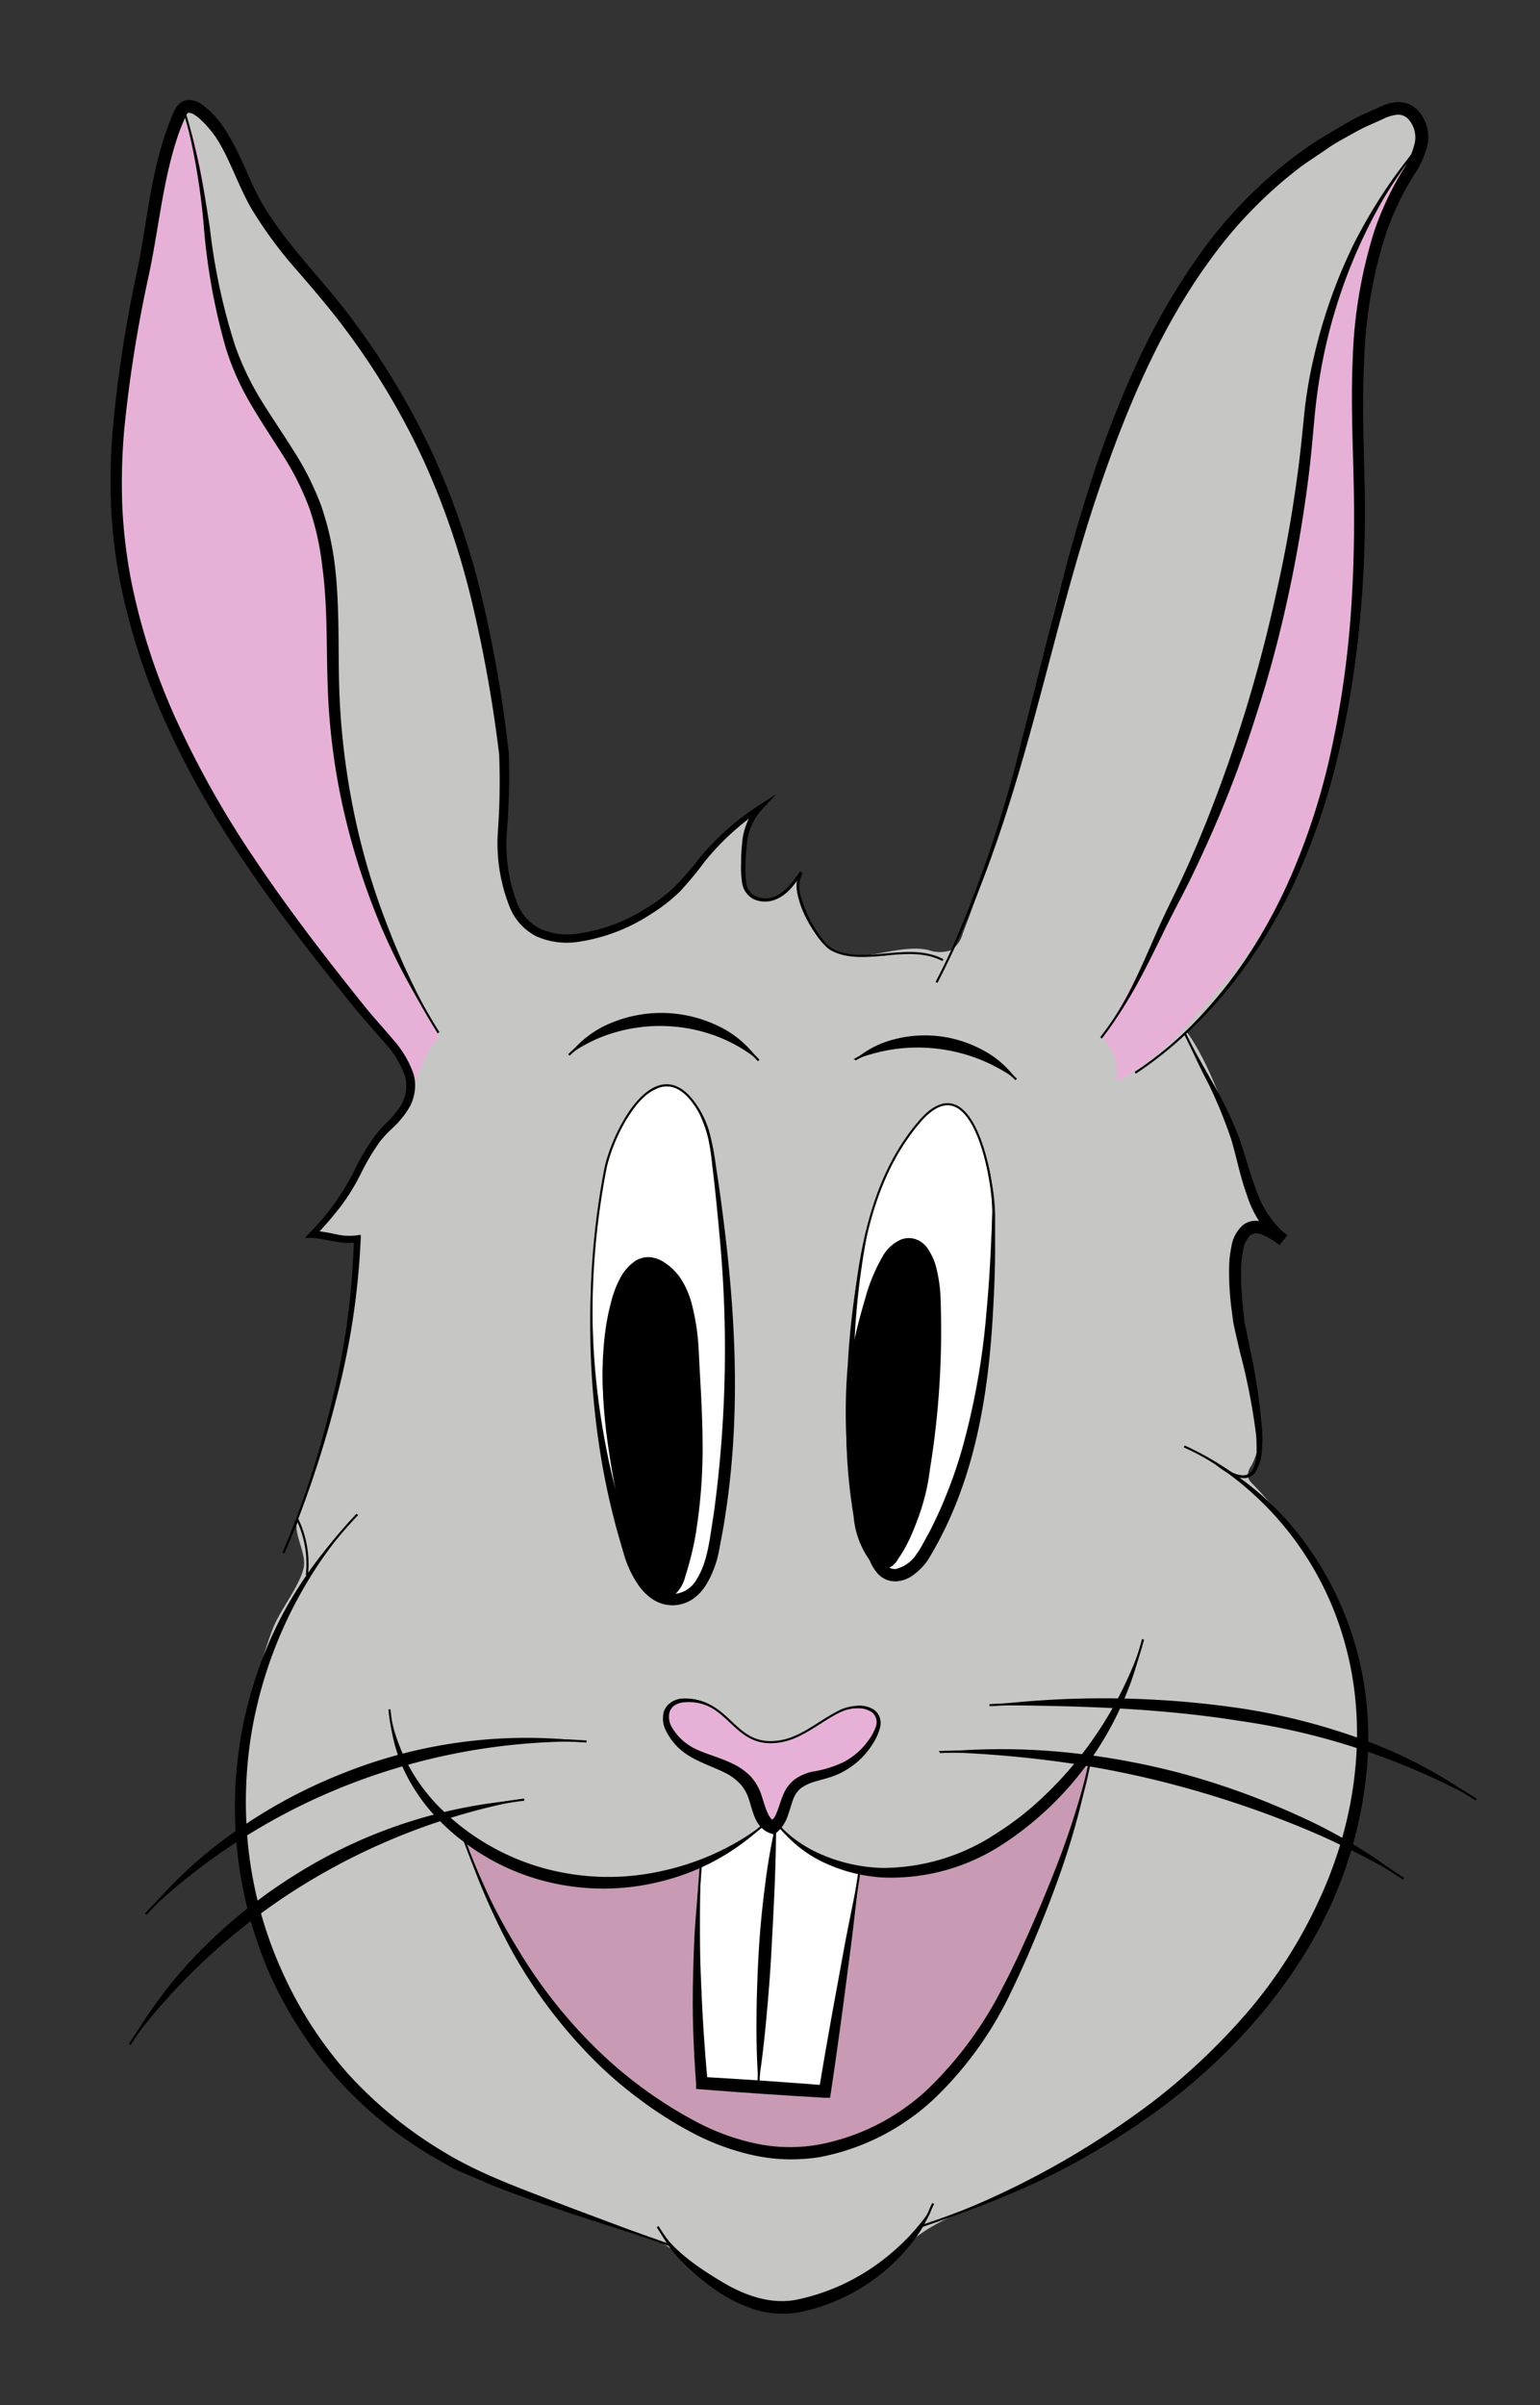 <svg xmlns="http://www.w3.org/2000/svg" viewBox="0 0 183.23 286.02"><rect x="0" y="0" width="183.23" height="286.02" fill="#333333" stroke="none"/><defs><style>.cls-2{fill:#e7b1d7}.cls-3{fill:#fff}.cls-5{fill:none;stroke:#000;stroke-miterlimit:10;stroke-width:.25px}</style></defs><g id="colors"><path d="M93 274.36c-4.71 0-9.22-3.15-12.35-6.33a8.91 8.91 0 0 0-3.3-1.83c-6.23-2.36-12.62-4.36-18.81-6.89a48.1 48.1 0 0 1-28-31c-3.17-10.95-2.1-23.82 1.85-34.47.88-2.36 3.19-5.09 3.73-7.36.42-1.79-1.34-4.18-.7-5.75l-1.66 3.94c4.74-11.27 8.48-25.1 8.74-37.35-1.66.31-3.9-.5-5.33-.55a33.35 33.35 0 0 0 4.28-5.39c1.46-2.46 2.47-5.28 4.58-7.2 6.12-5.57 1.15-9-3.19-14.36-6.91-8.55-13.63-17.31-18.92-26.88S14.76 72.86 14 62c-.75-10.16 1.18-20.32 3.21-30.32 1.23-6.06 1.64-12.22 4.15-18a1.91 1.91 0 0 1 .64-.88c.6-.34 1.36 0 1.9.47 3.16 2.53 4.28 6.67 6.12 10.22 2.31 4.45 5.89 8.13 9.09 12a87.24 87.24 0 0 1 12 19.15C56 65.42 58.35 77 59.87 88.67c.81 6.26-1.5 13.5 1.42 19.41 3.57 7.22 15.27 1.81 19.51-2.56 1.06-1.1 2-2.35 2.94-3.53a30.15 30.15 0 0 1 6.54-5.86c-1.74 1.88-1.85 4.71-1.85 7.28a4.25 4.25 0 0 0 .63 2.75 2.92 2.92 0 0 0 3.59.4 8.49 8.49 0 0 0 2.65-2.84c-1.75 2.57 1.77 8.4 4.16 9.51 3.07 1.41 7.46-1.06 11-.26a4 4 0 0 0 2.74 0 3.52 3.52 0 0 0 1.36-2 208.84 208.84 0 0 0 9.62-32.88 161.47 161.47 0 0 1 9.69-30.23C140.19 32.82 149 20 164.33 13.45a4.71 4.71 0 0 1 2.34-.52c1.69.21 2.66 2.22 2.44 3.92a12.79 12.79 0 0 1-2.11 4.63c-5.92 10.08-5.68 23.1-5.32 34.36.42 13.15-.61 26.82-4.41 39.52a64.33 64.33 0 0 1-16.13 27.25c2.53 3.46 4.6 9.14 5.87 13.23s2 8.78 5.6 11.62c-7.07-5.58-5.86 5.32-5.33 9.43.66 5.11 4.32 12.47 1.6 17.41a2 2 0 0 0-.42 1.26 1.73 1.73 0 0 0 .56.88c6.05 6.31 10.88 13.88 12.47 22.61 2.09 11.48-1 23.57-7.28 33.55s-15.63 18-26 23.92a97.55 97.55 0 0 1-11.46 5.55c-3.67 1.49-6.61 2.66-9.47 5.44A25 25 0 0 1 97 273.69a13.82 13.82 0 0 1-4 .67z" style="fill:#c6c6c5"/><path class="cls-2" d="M21.36 14c2.93 1.38 3.09 12 3.42 14.42.75 5.59 1.6 11.26 4.07 16.4C31.2 49.74 34.91 54 37 59c3.15 7.51 2.36 15.94 2.73 24a82.28 82.28 0 0 0 12.45 39.81c0 1.19-.76 1.14-1.24 2.23l-2 4.69c-.76-3.25-2.74-6.06-4.76-8.71-9.13-12-18.4-23.33-24.27-37.37-4.2-10-6.57-21-5.68-31.82a110.89 110.89 0 0 1 1.69-11.16l5-26.8a1.5 1.5 0 0 1 .44.13zm118.42 93.24a139.06 139.06 0 0 0 8-19.32 163.56 163.56 0 0 0 7.92-37.54c1.09-12.65 6-23.85 13.78-33.73a51.25 51.25 0 0 0-5.41 11.42c-3.89 12.24-1.63 25.46-1.88 38.31-.33 17.23-5 37.3-16.52 50.45-3.86 4.41-7.45 9.18-12.89 11.74a5.93 5.93 0 0 0-1.76-5.33c.45.39 8.12-14.74 8.76-16z"/><path class="cls-3" d="M72 139.14a91.81 91.81 0 0 0 2.83 45.5c.85 2.65 2.59 5.77 5.45 5.56s4.1-3.45 4.62-6.14c2.95-15.19 2.06-30.84-.08-46.13a15.93 15.93 0 0 0-1.54-5.65c-4.81-8.55-10.36 2.08-11.28 6.86zm37.44-5.8c-5.83 6.78-7.29 16-8 24.81-.7 9-.78 18.4 2.55 26.86a3.81 3.81 0 0 0 1.47 2.05c1.77 1 3.73-.94 4.72-2.65 6.94-12 7.76-26.33 8-40.07.13-3.72-2.39-18.34-8.74-11z"/><path d="M79.05 250.93a52.28 52.28 0 0 1-8.28-6.62 58.43 58.43 0 0 1-9.27-12 73.5 73.5 0 0 1-3.5-6.84c-.54-1.18-1.05-2.37-1.54-3.57a25.24 25.24 0 0 0-1.34-3.66 8.64 8.64 0 0 0 2.32 1.55 28.07 28.07 0 0 0 3 1.57 27.45 27.45 0 0 0 6.32 2 29.21 29.21 0 0 0 24.78-6.92c.34-.31-.14.05.21-.25a18.69 18.69 0 0 0 16.72 6.35c6.16-.77 11.73-4.12 16.16-8.35.89-.86 1.75-1.75 2.57-2.69a10.89 10.89 0 0 1 2.24-2.4c.42 1.74-.35 3.72-.89 5.35-.63 2-1.2 4-1.88 5.91-1.36 3.92-2.93 7.75-4.6 11.54-2.65 6-5.89 11.92-10.67 16.54s-11.33 7.84-18.06 7.57c-5.2-.17-10.03-2.34-14.29-5.08z" style="fill:#c89ab4"/><path class="cls-3" d="M102.22 222.54c-.26.78-.74 5-.79 5.3l-1 6.39-2 12.76c-.09.55-.18 1.1-.26 1.65l-14.66-1a152.56 152.56 0 0 1-.09-26.09 22.41 22.41 0 0 0 8.06-5.25 50.22 50.22 0 0 0 5 3.78 19.84 19.84 0 0 0 5.88 2.3s-.11.08-.14.16z"/><path class="cls-2" d="M92.82 207.07c2.63-.43 4.71-2.41 7.11-3.59 1.63-.79 4.23-.76 4.55 1a2.76 2.76 0 0 1-.37 1.72 9 9 0 0 1-5.26 4.49c-1.53.48-3.31.61-4.37 1.81-1.21 1.36-1 3.66-2.46 4.79-1.72-.54-1.72-2.93-2.54-4.52-1.72-3.32-6.16-3.09-8.61-5.47-3.18-3.09-1.57-6.08 2.45-4.93 3.86 1.12 4.6 5.5 9.5 4.7z"/></g><g id="sur_contours" data-name="sur contours"><path class="cls-5" d="M36.51 187.32a12.22 12.22 0 0 0-1.11-6.61l-1.66 3.94c4.74-11.27 8.48-25.1 8.74-37.35-1.66.31-3.9-.5-5.33-.55a33.35 33.35 0 0 0 4.28-5.39c1.46-2.46 2.47-5.28 4.58-7.2 6.12-5.57 1.15-9-3.19-14.36-6.91-8.55-13.63-17.31-18.92-26.88S14.76 72.86 14 62c-.75-10.16 1.18-20.32 3.21-30.32 1.23-6.06 1.64-12.22 4.15-18a1.91 1.91 0 0 1 .64-.88c.6-.34 1.36 0 1.9.47 3.16 2.53 4.28 6.67 6.12 10.22 2.31 4.45 5.89 8.13 9.09 12a87.24 87.24 0 0 1 12 19.15C56 65.42 58.35 77 59.87 88.67c.81 6.26-1.5 13.5 1.42 19.41 3.57 7.22 15.27 1.81 19.51-2.56 1.06-1.1 2-2.35 2.94-3.53a30.15 30.15 0 0 1 6.54-5.86c-1.74 1.88-1.85 4.71-1.85 7.28a4.25 4.25 0 0 0 .63 2.75 2.92 2.92 0 0 0 3.59.4 8.49 8.49 0 0 0 2.65-2.84c-1.44 2.12 1.79 8.18 3.68 9.21 3.79 2 9.11-.92 13.21 1.24m-.76 2.65c11.25-21.65 13.08-46.45 22.45-68.9C140.19 32.82 149 20 164.33 13.45a4.71 4.71 0 0 1 2.34-.52c1.69.21 2.66 2.22 2.44 3.92a12.79 12.79 0 0 1-2.11 4.63c-5.92 10.08-5.68 23.1-5.32 34.36.42 13.15-.61 26.82-4.41 39.52s-11.09 24.88-22.2 32.21"/><path class="cls-5" d="M21.82 13c3.49 10.36 2.28 22 7 31.88C31.2 49.74 34.91 54 37 59c3.15 7.51 2.36 15.94 2.73 24a82.28 82.28 0 0 0 12.45 39.81m78.82.61c4.08-5.25 5.82-10.39 8.77-16.18a139.06 139.06 0 0 0 8-19.32 163.56 163.56 0 0 0 7.92-37.54A60.75 60.75 0 0 1 168.34 18c.64-.81 0 .27.76-.45M72 139.14a91.81 91.81 0 0 0 2.83 45.5c.85 2.65 2.59 5.77 5.45 5.56s4.1-3.45 4.62-6.14c2.95-15.19 2.06-30.84-.08-46.13a15.93 15.93 0 0 0-1.54-5.65c-4.81-8.55-10.36 2.08-11.28 6.86zm37.44-5.8c-5.83 6.78-7.29 16-8 24.81-.7 9-.78 18.4 2.55 26.86a3.81 3.81 0 0 0 1.47 2.05c1.77 1 3.73-.94 4.72-2.65 6.94-12 7.76-26.33 8-40.07.13-3.72-2.39-18.34-8.74-11z"/><path class="cls-5" d="M73.73 179.1c.65 3.39 1.38 6.89 3.47 9.68A2.54 2.54 0 0 0 79 190c1.16 0 1.82-1.26 2.15-2.34 2.33-7.73 1.83-15.94 1.32-23.95-.23-3.53-.18-9.51-2.91-12.25-3.3-3.34-5.48.12-6.44 3.26-2.41 7.94-.93 16.44.61 24.38zm27.96 1.21a10.32 10.32 0 0 0 2.13 5.48 1.89 1.89 0 0 0 1.24.71 2.13 2.13 0 0 0 1.66-1.14c2.48-3.54 3.26-7.92 3.75-12.16a122.65 122.65 0 0 0 .79-14.84c0-2.21.26-9.58-2.73-10.35s-5.11 6.59-5.75 8.65c-2.39 7.63-2.37 15.84-1.09 23.65zM141 122.92c1.79 3.77 4.76 8.8 6 12.92s2 8.78 5.6 11.62c-7.07-5.58-5.86 5.32-5.33 9.43.46 3.57 6.66 24.34-2.49 17.23m-102.27 5.97c-23.79 24.94-16.23 66 16 79.22 6.92 2.84 14.09 5.11 21.12 7.66"/><path class="cls-5" d="M140.9 172c10.91 4.91 18.49 15.57 20.58 27.06s-1 23.57-7.28 33.55-15.63 18-26 23.92a104.36 104.36 0 0 1-18.55 8.18"/><path class="cls-5" d="M78.25 264.77a18.72 18.72 0 0 0 6.25 6.36c2.53 1.72 5.39 3.21 8.49 3.23a13.82 13.82 0 0 0 4-.67 24 24 0 0 0 13.2-9.9c.39-.6.49-1.15.85-1.77m-64.7-58.75c.92 10.55 10.43 18.21 20.34 20.13a29.21 29.21 0 0 0 24.78-6.92m.54-.21c3.55 4.91 10.27 7.08 16.42 6.31s11.73-4.12 16.16-8.35A41.48 41.48 0 0 0 136 194.94"/><path class="cls-5" d="M83.4 221.59a152.56 152.56 0 0 0 .09 26.09l14.66 1q2.09-13 4.1-26.09"/><path class="cls-5" d="M92.34 216.69c-1.16 10.38-1.66 20.64-2.1 31.05m-20.46-40.65c-19.44-1.41-39.42 6.41-52.44 20.53M62.37 214c-19 2.38-36.74 13.37-46.95 29.13m96.42-34.79a96.9 96.9 0 0 1 32.55 4.42A82.66 82.66 0 0 1 167 223.42m-49.27-20.65c20-1.09 41.26.48 57.91 11.23"/><path class="cls-5" d="M55 218.12c4.75 13.28 12 25 24.07 32.81 4.26 2.74 9.09 4.91 14.21 5.12 6.73.27 13.27-3 18.06-7.57s8-10.52 10.67-16.54c3.51-8 6.36-15.55 8-24.08m-62.32-82.41c6-5.93 17-5.61 22.58.66m11.46-.11a16.06 16.06 0 0 1 19.18 2.36"/><path class="cls-5" d="M92.82 207.07c2.63-.43 4.71-2.41 7.11-3.59 1.63-.79 4.23-.76 4.55 1a2.76 2.76 0 0 1-.37 1.72 9 9 0 0 1-5.26 4.49c-1.53.48-3.31.61-4.37 1.81-1.21 1.36-1 3.66-2.46 4.79-1.72-.54-1.72-2.93-2.54-4.52-1.72-3.32-6.16-3.09-8.61-5.47-3.18-3.09-1.57-6.08 2.45-4.93 3.86 1.12 4.6 5.5 9.5 4.7z"/></g><g id="contours"><path d="M36.51 187.32a12.22 12.22 0 0 0-1.16-6.59h.1l-1.63 4-.15-.06a122.55 122.55 0 0 0 5.89-18.32 89.82 89.82 0 0 0 2.55-19l.44.38a8.21 8.21 0 0 1-2.81-.12c-.9-.15-1.78-.36-2.61-.41h-.86l.59-.62a28.52 28.52 0 0 0 5.24-7.26 26.91 26.91 0 0 1 2.33-4A14.63 14.63 0 0 1 46 133.5c.25-.26.53-.51.76-.79l.67-.85a4.54 4.54 0 0 0 .77-3.86 11.32 11.32 0 0 0-2.2-3.74c-1-1.15-2-2.27-3-3.44s-1.93-2.35-2.88-3.54c-7.6-9.45-14.9-19.35-20-30.47a76.57 76.57 0 0 1-5.78-17.39 60.89 60.89 0 0 1-1.12-9.13 74 74 0 0 1 .19-9.18A156.39 156.39 0 0 1 16.15 33c1.3-5.87 1.65-12 3.81-17.89.13-.37.27-.73.42-1.09a9.6 9.6 0 0 1 .51-1.13 2.19 2.19 0 0 1 .56-.65 1.78 1.78 0 0 1 .9-.34 2.6 2.6 0 0 1 1.52.42A9.4 9.4 0 0 1 25.73 14a13 13 0 0 1 1.41 2c1.66 2.7 2.56 5.64 4.05 8.18 3 5.14 7.5 9.33 11.09 14.3a89.3 89.3 0 0 1 9.33 15.76 93.62 93.62 0 0 1 5.85 17.34 152.22 152.22 0 0 1 3.08 18 84.21 84.21 0 0 1-.22 9.16 19.63 19.63 0 0 0 1.23 8.71 5.65 5.65 0 0 0 2.75 3 8 8 0 0 0 4.2.61 20.48 20.48 0 0 0 8.3-3 19.39 19.39 0 0 0 3.54-2.68 42.65 42.65 0 0 0 2.92-3.38 30.67 30.67 0 0 1 6.85-6.11l2.26-1.48-1.85 2a7.08 7.08 0 0 0-1.66 4 21.08 21.08 0 0 0-.16 2.26 13.92 13.92 0 0 0 .07 2.25 2.12 2.12 0 0 0 1.11 1.65 2.86 2.86 0 0 0 2.08.11c1.4-.45 2.34-1.76 3.19-3l.3.21a3.75 3.75 0 0 0-.15 2.77 14.27 14.27 0 0 0 2.7 5.19 4.73 4.73 0 0 0 1.07 1l.67.31c.23.09.47.15.7.22a19.39 19.39 0 0 0 5.94 0 10.67 10.67 0 0 1 5.86.79 10.72 10.72 0 0 0-5.85-.7 19.41 19.41 0 0 1-6 .07l-.73-.22-.69-.31a5.09 5.09 0 0 1-1.15-1 13 13 0 0 1-1.67-2.51 13.62 13.62 0 0 1-1.15-2.82 4.12 4.12 0 0 1 .16-3.06l.3.21c-.84 1.24-1.77 2.65-3.36 3.2a3.3 3.3 0 0 1-2.41-.1 2.6 2.6 0 0 1-1.4-2 12.49 12.49 0 0 1-.11-2.35 20.15 20.15 0 0 1 .12-2.32 7.72 7.72 0 0 1 1.76-4.37l.41.48a30.51 30.51 0 0 0-6.61 6.07 43.16 43.16 0 0 1-2.95 3.56 20.88 20.88 0 0 1-3.67 2.83 21.46 21.46 0 0 1-8.66 3.2 9 9 0 0 1-4.7-.66 6.67 6.67 0 0 1-3.24-3.52 20.54 20.54 0 0 1-1.39-9.14 82.88 82.88 0 0 0 .14-9 161.56 161.56 0 0 0-3.17-17.83 92.22 92.22 0 0 0-5.82-17.13 86.8 86.8 0 0 0-9.23-15.49c-1.8-2.42-3.75-4.7-5.74-7a50.58 50.58 0 0 1-5.49-7.41c-1.57-2.71-2.49-5.65-4-8.12A11.73 11.73 0 0 0 24.63 15c-.23-.28-.49-.51-.74-.76a5.57 5.57 0 0 0-.78-.61 1.17 1.17 0 0 0-.63-.21c-.12 0-.17 0-.31.27s-.28.62-.42.94-.28.69-.4 1c-2 5.58-2.44 11.71-3.77 17.67a158.34 158.34 0 0 0-2.81 17.89 73.27 73.27 0 0 0-.22 9 62.37 62.37 0 0 0 1.07 8.93 75.71 75.71 0 0 0 5.64 17.1A113.58 113.58 0 0 0 30.2 102c3.35 5 7 9.86 10.76 14.62.94 1.18 1.88 2.39 2.83 3.54s2 2.28 3 3.48a12.16 12.16 0 0 1 2.41 4.06 5.08 5.08 0 0 1 .07 2.48 5.83 5.83 0 0 1-.39 1.18c-.18.37-.41.7-.61 1s-.49.63-.74.94-.55.56-.82.84a13.36 13.36 0 0 0-1.51 1.61 27 27 0 0 0-2.28 3.84 24.64 24.64 0 0 1-2.43 3.93 45.23 45.23 0 0 1-3 3.47l-.28-.67a24.34 24.34 0 0 1 2.71.44 7.35 7.35 0 0 0 2.54.14l.46-.07v.45A90.48 90.48 0 0 1 40 166.41a123.14 123.14 0 0 1-6.19 18.27l-.15-.06 1.68-3.93v-.1.1a12.19 12.19 0 0 1 1.17 6.63zm74.92-70.5a148.67 148.67 0 0 0 10.22-29.12c2.62-10 4.83-20.06 8-29.92a124.23 124.23 0 0 1 5.58-14.5 79.41 79.41 0 0 1 7.82-13.47A54 54 0 0 1 154 18.62c1.06-.76 2.11-1.55 3.23-2.22s2.25-1.35 3.4-2 2.36-1.13 3.54-1.69a5.85 5.85 0 0 1 2.12-.57 3.24 3.24 0 0 1 2.3.87 4.7 4.7 0 0 1 1.25 4.25 11.36 11.36 0 0 1-1.73 3.74 35 35 0 0 0-3.23 6.84 55.06 55.06 0 0 0-2.57 15c-.26 5.12-.05 10.25.07 15.42a141.07 141.07 0 0 1-.57 15.52 115.26 115.26 0 0 1-2.45 15.34 79.88 79.88 0 0 1-4.86 14.75 61.62 61.62 0 0 1-8 13.26 51.52 51.52 0 0 1-5.28 5.67 49 49 0 0 1-6.13 4.72c8.55-5.85 14.78-14.53 18.77-23.95A80 80 0 0 0 158.44 89a114.77 114.77 0 0 0 2.22-15.23c.4-5.12.51-10.26.42-15.39s-.37-10.33-.14-15.52a56.64 56.64 0 0 1 2.58-15.4 36.22 36.22 0 0 1 3.34-7.13 10.28 10.28 0 0 0 1.47-3.33 3.24 3.24 0 0 0-.82-2.89 1.65 1.65 0 0 0-1.22-.47 4.67 4.67 0 0 0-1.59.44c-1.14.54-2.33 1-3.44 1.63S159 16.92 158 17.62s-2.12 1.41-3.15 2.15a52.22 52.22 0 0 0-10.66 10.85c-6.08 8.23-10.1 17.82-13.41 27.52s-5.65 19.86-8.42 29.75-6.05 19.81-10.93 28.93z"/><path d="M21.82 13c1.69 4.53 2.41 9.35 3.15 14.11a73 73 0 0 0 3 14A34.41 34.41 0 0 0 31 47.48c1.23 2 2.61 4 3.9 6.07a33.79 33.79 0 0 1 3.31 6.58 34.41 34.41 0 0 1 1.64 7.18c.57 4.87.37 9.72.51 14.5A87.35 87.35 0 0 0 42 96.05a81.94 81.94 0 0 0 4 13.78 87 87 0 0 0 6.2 13 78.84 78.84 0 0 1-6.89-12.72 83.65 83.65 0 0 1-4.44-13.82A78 78 0 0 1 39 81.86c-.19-4.84 0-9.66-.64-14.37a32.8 32.8 0 0 0-1.49-6.89 32.68 32.68 0 0 0-3.13-6.33c-1.25-2-2.61-4-3.85-6.13a31.23 31.23 0 0 1-3-6.68 73.91 73.91 0 0 1-2.62-14.29A79.24 79.24 0 0 0 21.82 13zM131 123.42a45.46 45.46 0 0 0 3.67-6.1c1.06-2.12 2-4.3 2.95-6.48s2.06-4.32 3.05-6.46 1.93-4.33 2.81-6.53a171.64 171.64 0 0 0 8.33-27.15q1.58-6.93 2.53-14c.33-2.35.56-4.69.8-7.07a53.35 53.35 0 0 1 1.17-7.1A62 62 0 0 1 161.08 29a62.53 62.53 0 0 1 3.6-6.2c.66-1 1.36-2 2.07-2.92.36-.48.74-.93 1.11-1.4.19-.23.37-.47.57-.69a1.21 1.21 0 0 1 .16-.16h.07c.07 0 0 0 0 .06v.07a1.23 1.23 0 0 0 .36-.25 1 1 0 0 1-.36.27c-.11 0-.06-.18-.12-.1l-.15.16c-.18.24-.34.49-.52.73-.34.49-.69 1-1 1.46-.66 1-1.31 2-1.91 3a62.65 62.65 0 0 0-7.57 19.77 68.4 68.4 0 0 0-1 7c-.22 2.36-.42 4.75-.73 7.12-.6 4.74-1.41 9.46-2.43 14.13s-2.23 9.25-3.71 13.8a137 137 0 0 1-5 13.44q-1.43 3.28-3 6.5c-1.07 2.14-2.21 4.21-3.23 6.36-2.1 4.25-4.18 8.62-7.29 12.27zm-59 15.72a87.43 87.43 0 0 0 .14 33.12 82.24 82.24 0 0 0 2 8.06c.36 1.34.81 2.65 1.23 4a12.57 12.57 0 0 0 1.77 3.53 3.69 3.69 0 0 0 3 1.7 3.38 3.38 0 0 0 2.78-1.8c1.34-2.15 1.54-5 2-7.72a143.88 143.88 0 0 0 .69-33.13c-.25-2.76-.52-5.52-.86-8.28a29.31 29.31 0 0 0-.67-4.09 9.87 9.87 0 0 0-1.82-3.65 4.94 4.94 0 0 0-1.53-1.35 2.85 2.85 0 0 0-2-.3 6.23 6.23 0 0 0-3.25 2.43 17.91 17.91 0 0 0-2.11 3.58 19 19 0 0 0-1.37 3.9zm0 0a19 19 0 0 1 1.3-3.95 18.46 18.46 0 0 1 2.09-3.6 6.44 6.44 0 0 1 3.27-2.52 3 3 0 0 1 2.07.27 5.15 5.15 0 0 1 1.61 1.36 10.69 10.69 0 0 1 2 3.7 29.3 29.3 0 0 1 .82 4.11c.43 2.75.8 5.51 1.13 8.28 1.32 11.05 1.74 22.32 0 33.42-.19 1.39-.48 2.76-.73 4.14a12.28 12.28 0 0 1-1.56 4.13 5.68 5.68 0 0 1-1.64 1.71 4.37 4.37 0 0 1-2.35.7 4.31 4.31 0 0 1-2.33-.7 6.37 6.37 0 0 1-1.66-1.61 12.74 12.74 0 0 1-1.84-3.94c-.39-1.35-.8-2.69-1.12-4-.7-2.7-1.26-5.45-1.69-8.2a96.93 96.93 0 0 1 .63-33.3zm37.44-5.8a30.76 30.76 0 0 0-6.33 13.77 90.13 90.13 0 0 0-1.53 15.2 66.65 66.65 0 0 0 1 15.15 40.89 40.89 0 0 0 2.09 7.22 4.38 4.38 0 0 0 .79 1.43 1.33 1.33 0 0 0 1.13.46 4.07 4.07 0 0 0 2.5-1.83 6.13 6.13 0 0 0 .48-.73l.45-.82c.3-.56.62-1.1.89-1.67.55-1.13 1.09-2.26 1.55-3.44a54 54 0 0 0 2.39-7.18 86.83 86.83 0 0 0 2.53-15c.24-2.53.4-5.08.52-7.63l.17-3.83a22 22 0 0 0-.28-3.79 21.62 21.62 0 0 0-2.25-7.26 5.38 5.38 0 0 0-1.21-1.47 2.47 2.47 0 0 0-1.76-.6 3.32 3.32 0 0 0-1.74.72 9.07 9.07 0 0 0-1.39 1.3zm0 0a8.21 8.21 0 0 1 1.38-1.32 3.42 3.42 0 0 1 1.75-.74 2.55 2.55 0 0 1 1.79.6 5.63 5.63 0 0 1 1.23 1.47 22 22 0 0 1 2.4 7.25 23.49 23.49 0 0 1 .41 3.84v3.83c0 2.56-.1 5.12-.25 7.68-.55 10.18-2.24 20.65-7.83 29.68a7.34 7.34 0 0 1-1.48 1.52 3.85 3.85 0 0 1-2.14.89 2.84 2.84 0 0 1-2.29-.94 5.72 5.72 0 0 1-1.06-1.89 40.37 40.37 0 0 1-2-7.52 66.39 66.39 0 0 1-.48-15.42 94 94 0 0 1 2.08-15.21 32.09 32.09 0 0 1 6.49-13.72z"/><path d="M73.73 179.1c.65 3.39 1.38 6.89 3.47 9.68A2.54 2.54 0 0 0 79 190c1.16 0 1.82-1.26 2.15-2.34 2.33-7.73 1.83-15.94 1.32-23.95-.23-3.53-.18-9.51-2.91-12.25-3.3-3.34-5.48.12-6.44 3.26-2.41 7.94-.93 16.44.61 24.38z"/><path d="M73.73 179.1a41.51 41.51 0 0 0 1.3 5.28 14.17 14.17 0 0 0 2.57 4.72 2.2 2.2 0 0 0 1.06.71 1.36 1.36 0 0 0 1.17-.22 4 4 0 0 0 1.2-2.25 38.06 38.06 0 0 0 1-5.3c.85-7.17-.09-14.38-.46-21.62a25.58 25.58 0 0 0-.77-5.22 6.76 6.76 0 0 0-2.61-4.06 1.93 1.93 0 0 0-2-.25 4.52 4.52 0 0 0-1.63 1.72 18 18 0 0 0-1.75 5 38.39 38.39 0 0 0-.67 10.76 93 93 0 0 0 1.59 10.73zm0 0c-.73-3.56-1.38-7.1-1.73-10.74a40 40 0 0 1 .14-10.92l.26-1.36.33-1.34a12.45 12.45 0 0 1 1-2.64 5.6 5.6 0 0 1 2-2.25 3 3 0 0 1 1.65-.35 3.72 3.72 0 0 1 1.54.54 6.81 6.81 0 0 1 2.14 2.1 10.5 10.5 0 0 1 1.18 2.66 27.11 27.11 0 0 1 .88 5.52c.17 3.64.44 7.23.47 10.9a63.59 63.59 0 0 1-.77 10.93 35.87 35.87 0 0 1-1.29 5.32 4.22 4.22 0 0 1-1.53 2.39 1.63 1.63 0 0 1-1.42.2 2.65 2.65 0 0 1-1.15-.82A14.9 14.9 0 0 1 75 184.4a42 42 0 0 1-1.27-5.3zm27.96 1.21a10.32 10.32 0 0 0 2.13 5.48 1.89 1.89 0 0 0 1.24.71 2.13 2.13 0 0 0 1.66-1.14c2.48-3.54 3.26-7.92 3.75-12.16a122.65 122.65 0 0 0 .79-14.84c0-2.21.26-9.58-2.73-10.35s-5.11 6.59-5.75 8.65c-2.39 7.63-2.37 15.84-1.09 23.65z"/><path d="M101.69 180.3a11.69 11.69 0 0 0 1.68 4.89 4.19 4.19 0 0 0 .89.94 1.3 1.3 0 0 0 1.18.26c.81-.28 1.23-1.13 1.69-1.84a24.76 24.76 0 0 0 2.78-9.9 145.13 145.13 0 0 0 .48-20.73 16.51 16.51 0 0 0-.35-2.47 6 6 0 0 0-.86-2.12 1.38 1.38 0 0 0-1.49-.62 3.54 3.54 0 0 0-1.59 1.43 21.77 21.77 0 0 0-2.17 4.56c-.57 1.63-1.13 3.28-1.57 4.94a46.64 46.64 0 0 0-1.42 10.27 58.27 58.27 0 0 0 .75 10.39zm0 0a58.55 58.55 0 0 1-.06-20.83c.36-1.73.83-3.41 1.32-5.09a20.74 20.74 0 0 1 2.08-5 4.68 4.68 0 0 1 2.22-2 2.57 2.57 0 0 1 1.75 0l.41.17.34.25a2.64 2.64 0 0 1 .57.59 7.2 7.2 0 0 1 1.15 2.66 17.86 17.86 0 0 1 .41 2.69 102.56 102.56 0 0 1-1.23 20.95 25.77 25.77 0 0 1-3.34 9.91c-.49.7-.93 1.56-1.84 1.85a1.39 1.39 0 0 1-1.26-.31 4.82 4.82 0 0 1-.88-1 11.72 11.72 0 0 1-1.64-4.84zM141 122.92l3.38 6a45.29 45.29 0 0 1 3 6.25c.77 2.19 1.34 4.4 2.14 6.48a11.9 11.9 0 0 0 3.61 5.27l-.9 1.14a8.34 8.34 0 0 0-1.9-1.17 1.51 1.51 0 0 0-1.58 0 3.2 3.2 0 0 0-.83 1.71 11.47 11.47 0 0 0-.25 2.29 36.62 36.62 0 0 0 .24 4.78l.13 1.21c0 .36.12.76.2 1.15l.49 2.39a72.05 72.05 0 0 1 1.44 9.75 16.08 16.08 0 0 1-.05 2.5 5.23 5.23 0 0 1-.78 2.44 1.75 1.75 0 0 1-1.18.66 2.93 2.93 0 0 1-1.26-.25 9 9 0 0 1-2-1.38 9.48 9.48 0 0 0 2.13 1.13 2.6 2.6 0 0 0 1.13.15 1.45 1.45 0 0 0 .85-.58 4.8 4.8 0 0 0 .5-2.22c0-.79 0-1.59-.11-2.39a75 75 0 0 0-1.89-9.53l-.55-2.39c-.09-.41-.18-.81-.25-1.25l-.16-1.23a34.16 34.16 0 0 1-.31-5 13.53 13.53 0 0 1 .27-2.57 4.3 4.3 0 0 1 1.35-2.56 2.45 2.45 0 0 1 1.6-.53 3.73 3.73 0 0 1 1.46.33 10.14 10.14 0 0 1 2.25 1.39l-.9 1.14a13 13 0 0 1-3.94-6c-.8-2.2-1.21-4.47-1.86-6.61a57.58 57.58 0 0 0-2.56-6.29c-1.06-2.04-2.09-4.13-2.91-6.21zm-98.49 57.17a51.54 51.54 0 0 0-12.59 26 50.85 50.85 0 0 0-.28 14.47 48.47 48.47 0 0 0 3.94 13.9 47.94 47.94 0 0 0 7.82 12.13 50.11 50.11 0 0 0 11.18 9.17c4.13 2.56 8.75 4.24 13.31 6s9.2 3.41 13.76 5.24c-4.67-1.51-9.35-3-14-4.55q-3.48-1.19-6.93-2.53c-1.14-.46-2.27-1-3.41-1.45s-2.23-1.09-3.3-1.72a47.41 47.41 0 0 1-11.61-9.26A49 49 0 0 1 32.21 235a49.6 49.6 0 0 1-3.42-29.18 48.92 48.92 0 0 1 4.91-14 50.41 50.41 0 0 1 8.81-11.73z"/><path d="M140.9 172a34.64 34.64 0 0 1 12.69 9.33 38.83 38.83 0 0 1 7.58 14 40 40 0 0 1 1.37 15.88 50 50 0 0 1-4.23 15.4c-4.5 9.73-11.85 17.88-20.35 24.19a90.67 90.67 0 0 1-13.57 8.2 104.49 104.49 0 0 1-14.76 5.72 101.56 101.56 0 0 0 27.63-14.87 77 77 0 0 0 11.33-10.77 56.84 56.84 0 0 0 8.35-13.13c4.37-9.38 5.89-20.29 3.13-30.34A37.3 37.3 0 0 0 140.9 172z"/><path d="M78.25 264.77c1.89 2.9 4.75 4.83 7.63 6.56s6.11 2.82 9.29 2.05a25.06 25.06 0 0 0 9-4 27 27 0 0 0 3.83-3.28 23.68 23.68 0 0 0 1.67-1.92 6.65 6.65 0 0 0 .72-1 10.32 10.32 0 0 1 .63-1.12 14.52 14.52 0 0 1-2.46 4.56 22.86 22.86 0 0 1-13.14 8.27 11.3 11.3 0 0 1-5.42-.2 17.54 17.54 0 0 1-4.78-2.33 27.22 27.22 0 0 1-4.01-3.36 14 14 0 0 1-2.96-4.23zm-31.91-61.5a21.42 21.42 0 0 0 6.54 12.21 28.08 28.08 0 0 0 12.06 6.74 29 29 0 0 0 13.83.26 30.84 30.84 0 0 0 12.69-6 27 27 0 0 1-12.41 7.14 28 28 0 0 1-14.51 0 27.21 27.21 0 0 1-12.49-7.37 21.45 21.45 0 0 1-4.09-6 18.59 18.59 0 0 1-1.62-6.98zm45.66 13a15.3 15.3 0 0 0 5.88 4.31 19.43 19.43 0 0 0 7.06 1.54 24.48 24.48 0 0 0 13.63-4.12 35.49 35.49 0 0 0 5.73-4.5 43.75 43.75 0 0 0 4.87-5.48 45.68 45.68 0 0 0 6.83-13.08 38.65 38.65 0 0 1-16.61 24.31 24.26 24.26 0 0 1-14.52 4 19.17 19.17 0 0 1-7.31-2 14.61 14.61 0 0 1-5.56-4.98z"/><path d="M83.4 221.59c-.06 2.18-.12 4.35-.12 6.53s0 4.34.09 6.51.18 4.34.32 6.51.3 4.32.51 6.48l-.66-.65q7.32.42 14.65 1l-.76.6q1.08-6.51 2.29-13c.4-2.16.77-4.33 1.21-6.49s.85-4.32 1.32-6.48c-.21 2.2-.48 4.38-.73 6.57s-.56 4.37-.84 6.55q-.84 6.56-1.82 13.09l-.1.64h-.66c-4.89-.28-9.77-.61-14.66-1l-.62-.05v-.6q-.24-3.28-.35-6.55c-.06-2.19-.06-4.38 0-6.56s.12-4.37.3-6.54.31-4.4.63-6.56z"/><path d="M92.34 216.69c0 2.62-.07 5.21-.18 7.8s-.25 5.17-.39 7.76-.35 5.17-.59 7.75-.52 5.17-.94 7.74c-.2-2.6-.25-5.2-.23-7.8s.11-5.19.26-7.79.4-5.18.73-7.76a75.15 75.15 0 0 1 1.34-7.7zm-22.56-9.6a75.15 75.15 0 0 0-28.25 5.1 73.34 73.34 0 0 0-24.19 15.43 53.37 53.37 0 0 1 10.72-9.9A61.16 61.16 0 0 1 41 210.79a58.62 58.62 0 0 1 28.78-3.7zM62.37 214a77 77 0 0 0-26.25 10.11 74.26 74.26 0 0 0-20.7 19 53.42 53.42 0 0 1 8.66-11.38 61.32 61.32 0 0 1 11.25-8.92A59.12 59.12 0 0 1 62.37 214zm49.47-5.66a77.93 77.93 0 0 1 14.57 0 87.92 87.92 0 0 1 14.39 2.6 90.18 90.18 0 0 1 13.75 5 60.59 60.59 0 0 1 12.45 7.48 90.26 90.26 0 0 0-12.91-6.42 122.67 122.67 0 0 0-13.68-4.58 114.89 114.89 0 0 0-14.13-2.89 133.4 133.4 0 0 0-14.44-1.19zm5.89-5.57a112.63 112.63 0 0 1 30 .39 75.76 75.76 0 0 1 14.61 3.77 55 55 0 0 1 13.3 7.07 82.89 82.89 0 0 0-28.12-9.36c-9.81-1.57-19.78-1.82-29.79-1.87z"/><path d="M55 218.12c.94 2.37 1.94 4.71 3 7s2.3 4.52 3.63 6.68A58.61 58.61 0 0 0 71 243.67a51.42 51.42 0 0 0 12.15 8.8 27.22 27.22 0 0 0 7 2.47 19.59 19.59 0 0 0 7.32.07 26 26 0 0 0 13-6.66 44.89 44.89 0 0 0 8.85-12.07c1.18-2.23 2.23-4.53 3.26-6.85s2-4.66 2.92-7a97.52 97.52 0 0 0 4.5-14.57 89 89 0 0 1-3.82 14.79c-.84 2.41-1.77 4.79-2.74 7.15s-2 4.71-3.11 7a43.17 43.17 0 0 1-8.94 12.54 27.41 27.41 0 0 1-13.71 7.14 21.15 21.15 0 0 1-7.85-.15 28.69 28.69 0 0 1-7.33-2.65 46.19 46.19 0 0 1-6.5-4.12 47.52 47.52 0 0 1-5.8-5.08 58.78 58.78 0 0 1-9.2-12.32 79.43 79.43 0 0 1-6-14.04zm12.69-92.67a12.16 12.16 0 0 1 5.07-3.83 15.57 15.57 0 0 1 12.66.37 12.08 12.08 0 0 1 4.85 4.12 18 18 0 0 0-5.31-3 19.19 19.19 0 0 0-11.8-.34 17.65 17.65 0 0 0-5.47 2.68zm34.04.55a11.38 11.38 0 0 1 4.71-2.42 14.43 14.43 0 0 1 10.49 1.29 11.37 11.37 0 0 1 4 3.49 21.18 21.18 0 0 0-4.47-2.43 20.24 20.24 0 0 0-9.78-1.21 21.59 21.59 0 0 0-4.95 1.28z"/><path d="M92.82 207.07c2.73-.48 4.75-2.5 7.17-3.72a5.57 5.57 0 0 1 2-.51 3.14 3.14 0 0 1 2.06.51 2 2 0 0 1 .66 2.08 6.69 6.69 0 0 1-.87 1.94 9.32 9.32 0 0 1-3 3 8.86 8.86 0 0 1-1.94.92c-.67.23-1.33.38-2 .58a5.47 5.47 0 0 0-1.61.77 3.12 3.12 0 0 0-.93 1.36c-.21.58-.38 1.23-.63 1.91a4.43 4.43 0 0 1-1.32 2l-.3.24-.38-.12a2.79 2.79 0 0 1-1.25-.82 4 4 0 0 1-.7-1.16c-.31-.77-.48-1.51-.7-2.16a4.84 4.84 0 0 0-.94-1.68 6.17 6.17 0 0 0-1.51-1.21c-1.22-.67-2.65-1.13-4-1.84a8 8 0 0 1-1.94-1.36 7.22 7.22 0 0 1-1.41-1.91 3.14 3.14 0 0 1-.27-2.43 2.22 2.22 0 0 1 .78-1 3.14 3.14 0 0 1 1.11-.46 6.18 6.18 0 0 1 4.34 1.23c1.23.87 2.15 2.07 3.36 2.94a5.5 5.5 0 0 0 2 .91 6.37 6.37 0 0 0 2.22-.01zm0 0a6.37 6.37 0 0 1-2.22 0 5.48 5.48 0 0 1-2-.89c-1.23-.84-2.22-2-3.45-2.81a5.76 5.76 0 0 0-4.1-.9 2.45 2.45 0 0 0-.9.4 1.57 1.57 0 0 0-.5.77 2.44 2.44 0 0 0 .35 1.85 6.36 6.36 0 0 0 1.35 1.58 6.85 6.85 0 0 0 1.77 1.07c1.31.57 2.76.93 4.18 1.65a7.54 7.54 0 0 1 2 1.43 6.19 6.19 0 0 1 1.27 2.16c.49 1.47.81 3 1.72 3.22l-.68.12c.8-.57 1-1.92 1.57-3.28a4.36 4.36 0 0 1 1.42-1.88 5.83 5.83 0 0 1 2.07-.89 13.16 13.16 0 0 0 3.75-1.16 8.45 8.45 0 0 0 2.89-2.53 6.16 6.16 0 0 0 .91-1.69 1.54 1.54 0 0 0-.39-1.61 2.84 2.84 0 0 0-1.78-.55 4.8 4.8 0 0 0-1.93.4c-2.49 1.08-4.57 3.09-7.3 3.54z"/></g></svg>